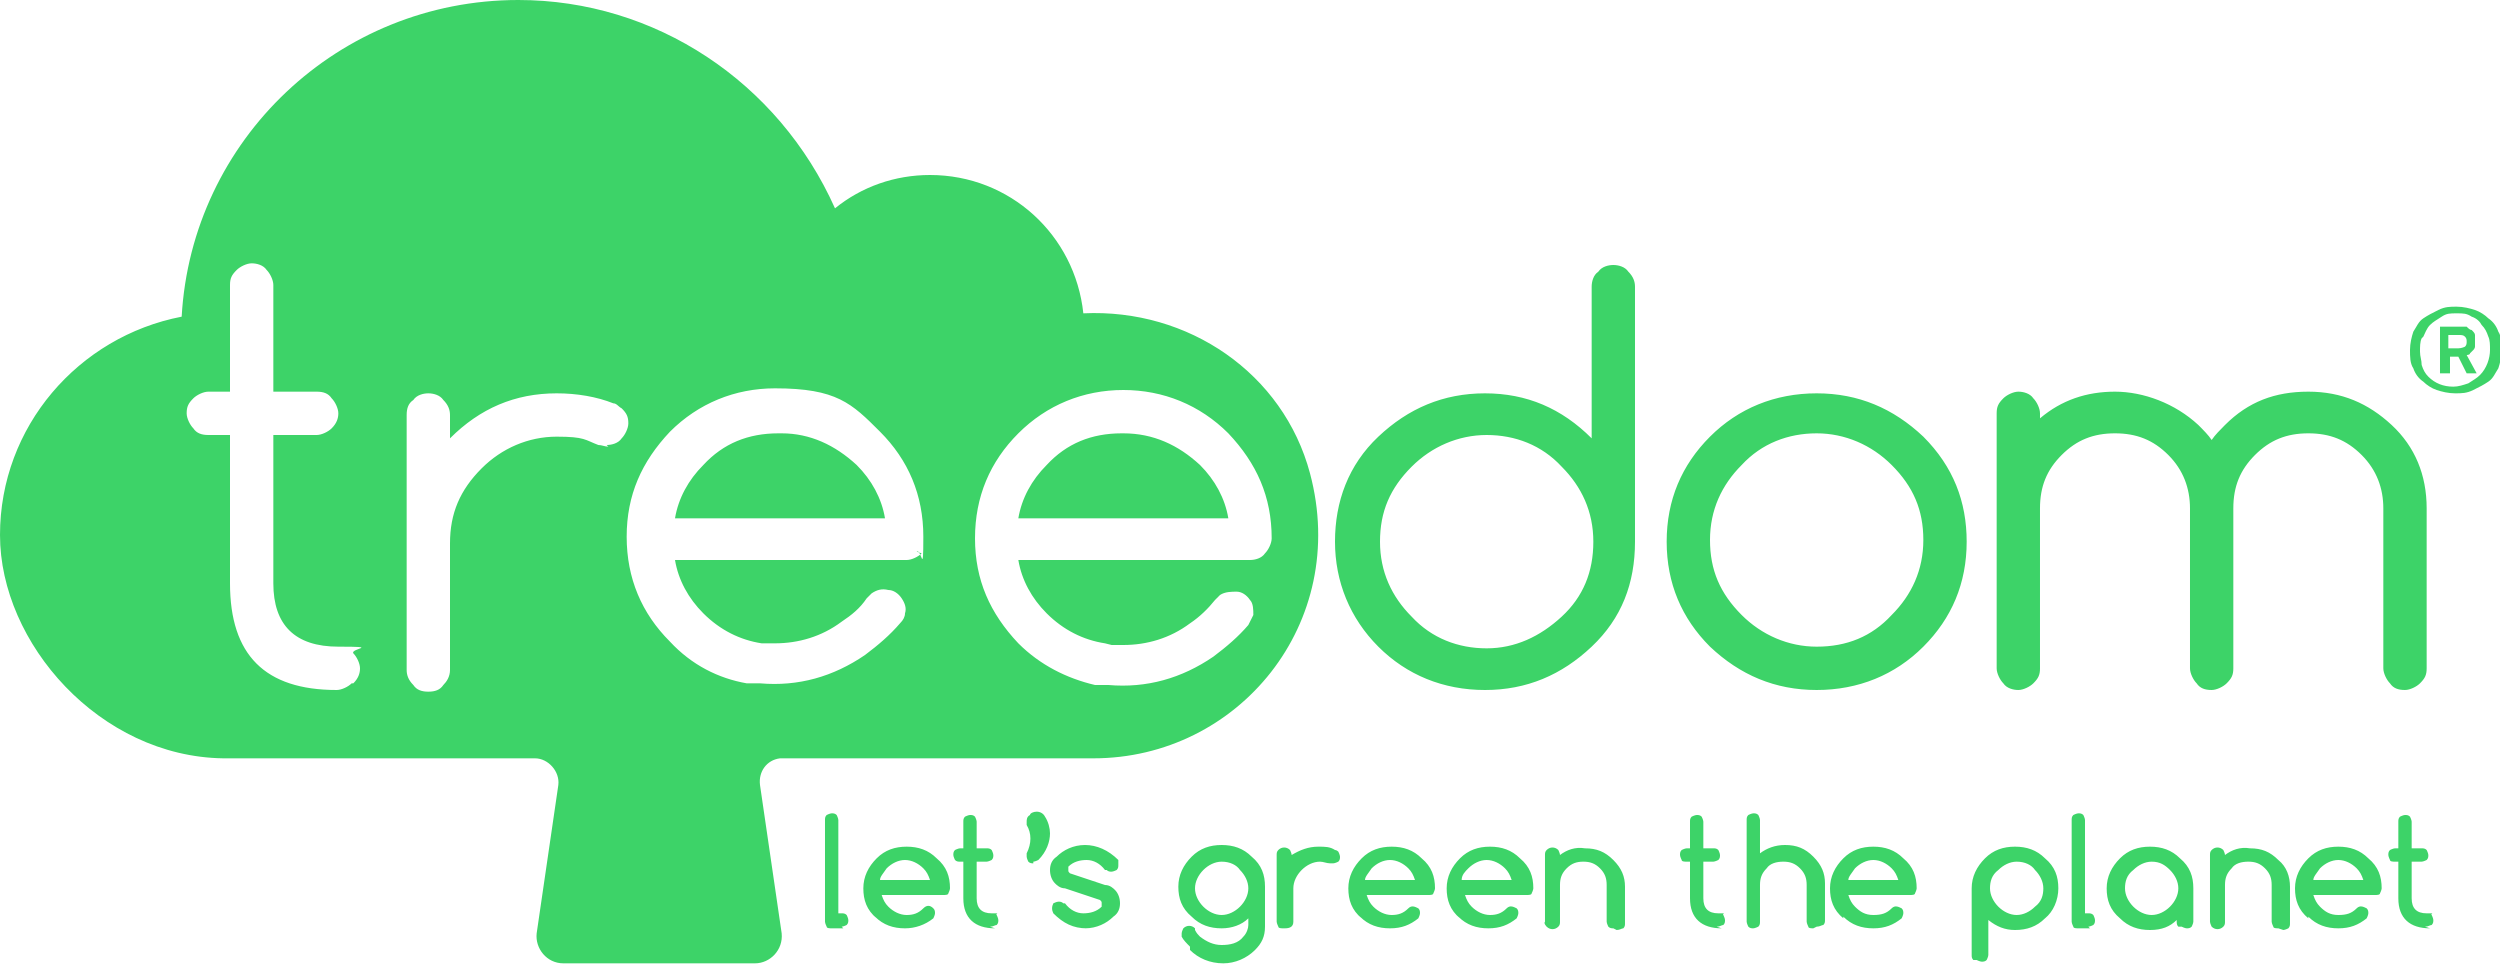 <?xml version="1.0" encoding="UTF-8"?>
<svg id="Livello_1" xmlns="http://www.w3.org/2000/svg" version="1.1" viewBox="0 0 150 58">
  <!-- Generator: Adobe Illustrator 29.1.0, SVG Export Plug-In . SVG Version: 2.1.0 Build 142)  -->
  <defs>
    <style>
      .st0 {
        fill: #3dd368;
        fill-rule: evenodd;
      }
    </style>
  </defs>
  <path class="st0" d="M118.6,57.6c0,0,.2.1.3.1.1,0,.2,0,.3-.1,0,0,.1-.2.1-.3v-2.1c.5.4,1,.6,1.6.6.7,0,1.3-.2,1.8-.7.5-.4.8-1.1.8-1.8,0-.7-.2-1.3-.8-1.8-.5-.5-1.1-.7-1.8-.7s-1.3.2-1.8.7c-.5.5-.8,1.1-.8,1.8v4c0,.1,0,.2.1.3M71.4,57c.5.5,1.2.8,2,.8.7,0,1.4-.3,1.9-.8.4-.4.6-.8.6-1.4v-2.4c0-.7-.2-1.3-.8-1.8-.5-.5-1.1-.7-1.8-.7s-1.3.2-1.8.7c-.5.5-.8,1.1-.8,1.8s.2,1.3.8,1.8c.5.5,1.1.7,1.8.7.6,0,1.2-.2,1.6-.6v.4c0,.2-.1.5-.3.7-.3.4-.8.5-1.3.5s-.9-.2-1.3-.5c-.1-.1-.2-.2-.3-.4,0,0,0,0,0-.1-.2-.2-.5-.2-.7,0,0,0-.1.2-.1.3,0,0,0,.2,0,.2.1.2.3.4.5.6M130.9,55.6c0,0,.2.1.3.1.1,0,.2,0,.3-.1,0,0,.1-.2.1-.3v-2c0-.7-.2-1.3-.8-1.8-.5-.5-1.1-.7-1.8-.7s-1.3.2-1.8.7c-.5.5-.8,1.1-.8,1.8s.2,1.3.8,1.8c.5.5,1.1.7,1.8.7s1.2-.2,1.6-.6h0c0,.2,0,.3.1.4M50.6,55.7h-.7c-.1,0-.3,0-.3-.1,0,0-.1-.2-.1-.3v-6.1c0-.1,0-.2.1-.3,0,0,.2-.1.3-.1.1,0,.2,0,.3.1,0,0,.1.2.1.3v5.6h.2c.1,0,.2,0,.3.1,0,0,.1.2.1.3,0,.1,0,.2-.1.3,0,0-.2.1-.3.1M125.4,55.7h-.7c-.1,0-.3,0-.3-.1,0,0-.1-.2-.1-.3v-6.1c0-.1,0-.2.1-.3,0,0,.2-.1.3-.1.1,0,.2,0,.3.1,0,0,.1.2.1.3v5.6h.2c.1,0,.2,0,.3.1,0,0,.1.2.1.3,0,.1,0,.2-.1.3,0,0-.2.1-.3.1M77,55.7c-.1,0-.3,0-.3-.1,0,0-.1-.2-.1-.3v-4c0-.1,0-.2.1-.3.2-.2.5-.2.7,0,0,0,.1.2.1.3h0c.5-.3,1-.5,1.6-.5.4,0,.7,0,1,.2,0,0,.1,0,.2.1,0,0,.1.2.1.3,0,.1,0,.2-.1.3,0,0-.2.1-.3.1,0,0-.1,0-.2,0-.2,0-.4-.1-.6-.1-.4,0-.8.2-1.1.5-.3.3-.5.7-.5,1.1v2c0,.3-.2.4-.5.4,0,0,0,0,0,0M65.2,55.7c-.8,0-1.4-.3-2-.9-.1-.2-.1-.4,0-.6,0,0,.2-.1.3-.1.1,0,.2,0,.3.1h.1c.3.4.7.6,1.1.6s.8-.1,1.1-.4c0,0,0-.1,0-.2s0-.1-.1-.2l-2.1-.7c-.3,0-.5-.2-.6-.3-.2-.2-.3-.5-.3-.8,0-.3.1-.6.4-.8.4-.4,1-.7,1.7-.7s1.4.3,2,.9c0,0,0,.2,0,.3,0,.1,0,.2-.1.3,0,0-.2.1-.3.1-.1,0-.2,0-.3-.1h-.1c-.3-.4-.7-.6-1.1-.6-.4,0-.8.1-1.1.4,0,0,0,.1,0,.2s0,.1.1.2l2.1.7c.3,0,.5.2.6.3.2.2.3.5.3.8s-.1.6-.4.8c-.4.4-1,.7-1.7.7M103.3,55.7c-1.2,0-1.9-.6-1.9-1.8v-2.2h-.2c-.1,0-.3,0-.3-.1,0,0-.1-.2-.1-.3,0-.1,0-.2.1-.3,0,0,.2-.1.3-.1h.2v-1.6c0-.1,0-.2.1-.3,0,0,.2-.1.3-.1.1,0,.2,0,.3.1,0,0,.1.2.1.3v1.6h.6c.1,0,.2,0,.3.1,0,0,.1.2.1.3,0,.1,0,.2-.1.3,0,0-.2.1-.3.1h-.6v2.2c0,.6.3.9.9.9s.2,0,.3.1c0,0,.1.2.1.3,0,.1,0,.2-.1.3-.1,0-.2.1-.4.1M145.8,55.7c-1.2,0-1.9-.6-1.9-1.8v-2.2h-.2c-.1,0-.3,0-.3-.1,0,0-.1-.2-.1-.3,0-.1,0-.2.1-.3,0,0,.2-.1.3-.1h.2v-1.6c0-.1,0-.2.1-.3,0,0,.2-.1.3-.1.1,0,.2,0,.3.1,0,0,.1.2.1.3v1.6h.6c.1,0,.2,0,.3.1,0,0,.1.2.1.3,0,.1,0,.2-.1.3,0,0-.2.1-.3.1h-.6v2.2c0,.6.3.9.9.9s.2,0,.3.1c0,0,.1.2.1.3,0,.1,0,.2-.1.3-.1,0-.2.1-.4.1M59.7,55.7c-1.2,0-1.9-.6-1.9-1.8v-2.2h-.2c-.1,0-.2,0-.3-.1,0,0-.1-.2-.1-.3,0-.1,0-.2.1-.3,0,0,.2-.1.3-.1h.2v-1.6c0-.1,0-.2.1-.3,0,0,.2-.1.3-.1.1,0,.2,0,.3.1,0,0,.1.2.1.3v1.6h.6c.1,0,.2,0,.3.1,0,0,.1.2.1.3,0,.1,0,.2-.1.3,0,0-.2.1-.3.1h-.6v2.2c0,.6.3.9.9.9s.2,0,.3.1c0,0,.1.2.1.3,0,.1,0,.2-.1.3-.1,0-.2.1-.4.1M108.8,55.7c-.1,0-.3,0-.3-.1,0,0-.1-.2-.1-.3v-2.2c0-.4-.1-.7-.4-1-.3-.3-.6-.4-1-.4-.4,0-.8.1-1,.4-.3.3-.4.6-.4,1v2.2c0,.1,0,.2-.1.3,0,0-.2.1-.3.1-.1,0-.2,0-.3-.1,0,0-.1-.2-.1-.3v-6.1c0-.1,0-.2.1-.3,0,0,.2-.1.3-.1.1,0,.2,0,.3.1,0,0,.1.2.1.3v2c.4-.3.9-.5,1.5-.5.7,0,1.2.2,1.7.7s.7,1,.7,1.6v2.2c0,.1,0,.2-.1.3-.1,0-.2.1-.4.1M138.5,55c.5.5,1.1.7,1.8.7.7,0,1.2-.2,1.7-.6,0,0,.1-.2.1-.3,0-.1,0-.2-.1-.3-.2-.1-.4-.2-.6,0-.3.3-.6.4-1.1.4s-.8-.2-1.1-.5c-.2-.2-.3-.4-.4-.7h3.7c.1,0,.3,0,.3-.1,0,0,.1-.2.1-.3,0-.7-.2-1.3-.8-1.8-.5-.5-1.1-.7-1.8-.7s-1.3.2-1.8.7c-.5.5-.8,1.1-.8,1.8s.2,1.3.8,1.8M87.5,55c.5.5,1.1.7,1.8.7s1.2-.2,1.7-.6c0,0,.1-.2.1-.3,0-.1,0-.2-.1-.3-.2-.1-.4-.2-.6,0-.3.3-.6.4-1,.4s-.8-.2-1.1-.5c-.2-.2-.3-.4-.4-.7h3.7c.1,0,.3,0,.3-.1,0,0,.1-.2.1-.3,0-.7-.2-1.3-.8-1.8-.5-.5-1.1-.7-1.8-.7-.7,0-1.3.2-1.8.7-.5.5-.8,1.1-.8,1.8s.2,1.3.8,1.8M110.6,55c.5.5,1.1.7,1.8.7s1.2-.2,1.7-.6c0,0,.1-.2.1-.3,0-.1,0-.2-.1-.3-.2-.1-.4-.2-.6,0-.3.3-.6.4-1.1.4s-.8-.2-1.1-.5c-.2-.2-.3-.4-.4-.7h3.7c.1,0,.3,0,.3-.1,0,0,.1-.2.1-.3,0-.7-.2-1.3-.8-1.8-.5-.5-1.1-.7-1.8-.7s-1.3.2-1.8.7-.8,1.1-.8,1.8.2,1.3.8,1.8M81.6,55c.5.5,1.1.7,1.8.7s1.2-.2,1.7-.6c0,0,.1-.2.1-.3,0-.1,0-.2-.1-.3-.2-.1-.4-.2-.6,0-.3.3-.6.4-1,.4s-.8-.2-1.1-.5c-.2-.2-.3-.4-.4-.7h3.7c.1,0,.3,0,.3-.1,0,0,.1-.2.1-.3,0-.7-.2-1.3-.8-1.8-.5-.5-1.1-.7-1.8-.7s-1.3.2-1.8.7c-.5.5-.8,1.1-.8,1.8s.2,1.3.8,1.8M52.5,55c.5.5,1.1.7,1.8.7.6,0,1.2-.2,1.7-.6,0,0,.1-.2.1-.3,0-.1,0-.2-.1-.3-.2-.2-.4-.2-.6,0-.3.3-.6.4-1,.4s-.8-.2-1.1-.5c-.2-.2-.3-.4-.4-.7h3.7c.1,0,.3,0,.3-.1,0,0,.1-.2.1-.3,0-.7-.2-1.3-.8-1.8-.5-.5-1.1-.7-1.8-.7s-1.3.2-1.8.7c-.5.5-.8,1.1-.8,1.8s.2,1.3.8,1.8M136.7,55.7c-.1,0-.3,0-.3-.1,0,0-.1-.2-.1-.3v-2.2c0-.4-.1-.7-.4-1-.3-.3-.6-.4-1-.4-.4,0-.8.1-1,.4-.3.3-.4.6-.4,1v2.2c0,.1,0,.2-.1.3-.2.2-.5.2-.7,0,0,0-.1-.2-.1-.3v-4c0-.1,0-.2.1-.3.2-.2.5-.2.7,0,0,0,.1.2.1.3h0c.4-.3.9-.5,1.5-.4.7,0,1.2.2,1.7.7.5.4.7,1,.7,1.6v2.2c0,.1,0,.2-.1.3,0,0-.2.1-.3.1M96.8,55.7c-.1,0-.2,0-.3-.1,0,0-.1-.2-.1-.3v-2.2c0-.4-.1-.7-.4-1-.3-.3-.6-.4-1-.4-.4,0-.7.1-1,.4-.3.3-.4.6-.4,1v2.2c0,.1,0,.2-.1.3-.2.2-.5.2-.7,0,0,0-.2-.2-.1-.3v-4c0-.1,0-.2.1-.3.2-.2.5-.2.7,0,0,0,.1.2.1.3h0c.4-.3.9-.5,1.5-.4.7,0,1.2.2,1.7.7s.7,1,.7,1.6v2.2c0,.1,0,.2-.1.3-.1,0-.2.1-.4.1M119.9,52.2c.3-.3.7-.5,1.1-.5.5,0,.9.2,1.1.5.3.3.5.7.5,1.1s-.1.8-.5,1.1c-.3.3-.7.5-1.1.5-.4,0-.8-.2-1.1-.5-.3-.3-.5-.7-.5-1.1,0-.4.1-.8.5-1.1M128,52.2c.3-.3.7-.5,1.1-.5.5,0,.8.2,1.1.5.3.3.5.7.5,1.1s-.2.8-.5,1.1c-.3.3-.7.5-1.1.5-.4,0-.8-.2-1.1-.5-.3-.3-.5-.7-.5-1.1,0-.4.1-.8.5-1.1M72.2,52.2c.3-.3.7-.5,1.1-.5.5,0,.9.2,1.1.5.3.3.5.7.5,1.1s-.2.8-.5,1.1c-.3.3-.7.5-1.1.5-.4,0-.8-.2-1.1-.5s-.5-.7-.5-1.1.2-.8.5-1.1M55.9,52.8h-3.1c0-.2.2-.4.4-.7.3-.3.7-.5,1.1-.5.4,0,.8.2,1.1.5.2.2.3.4.4.7M85,52.8h-3.1c0-.2.2-.4.4-.7.3-.3.7-.5,1.1-.5.4,0,.8.2,1.1.5.2.2.3.4.4.7M114,52.8h-3.1c0-.2.2-.4.4-.7.3-.3.7-.5,1.1-.5.4,0,.8.2,1.1.5.2.2.3.4.4.7M141.9,52.8h-3.1c0-.2.2-.4.4-.7.3-.3.7-.5,1.1-.5.4,0,.8.2,1.1.5.2.2.3.4.4.7M90.8,52.8h-3.1c0-.3.2-.5.4-.7.3-.3.7-.5,1.1-.5s.8.2,1.1.5c.2.2.3.4.4.7M62,51.8c-.1,0-.2,0-.3-.1,0,0-.1-.2-.1-.3,0,0,0-.1,0-.2.3-.6.3-1.2,0-1.7,0,0,0-.1,0-.2,0-.1,0-.3.2-.4,0-.1.2-.2.4-.2.2,0,.4.1.5.3.2.3.3.7.3,1,0,.5-.2,1.1-.7,1.6,0,0-.2.1-.3.1"/>
  <path class="st0" d="M122.4,40.1c0,.4-.1.6-.4.9-.2.2-.6.4-.9.4-.3,0-.7-.1-.9-.4-.2-.2-.4-.6-.4-.9v-15.3c0-.4.1-.6.4-.9.2-.2.6-.4.9-.4.3,0,.7.1.9.4.2.2.4.6.4.9v.3c1.3-1.1,2.8-1.6,4.5-1.6s3.6.7,5,2c.3.3.6.6.8.9.2-.3.5-.6.8-.9,1.4-1.4,3-2,5-2s3.6.7,5,2,2.1,3,2.1,5v9.6c0,.4-.1.6-.4.9-.2.2-.6.4-.9.4-.4,0-.7-.1-.9-.4-.2-.2-.4-.6-.4-.9v-9.6c0-1.2-.4-2.3-1.3-3.2s-1.9-1.3-3.2-1.3-2.3.4-3.2,1.3-1.3,1.9-1.3,3.2v9.6c0,.4-.1.6-.4.9-.2.2-.6.4-.9.4-.4,0-.7-.1-.9-.4-.2-.2-.4-.6-.4-.9v-9.6c0-1.2-.4-2.3-1.3-3.2s-1.9-1.3-3.2-1.3-2.3.4-3.2,1.3c-.9.9-1.3,1.9-1.3,3.2v9.6ZM109,23.6c2.5,0,4.6.9,6.4,2.6,1.8,1.8,2.6,3.9,2.6,6.3,0,2.5-.9,4.6-2.6,6.3-1.7,1.7-3.9,2.6-6.4,2.6s-4.6-.9-6.4-2.6c-1.7-1.7-2.6-3.8-2.6-6.3s.9-4.6,2.6-6.3c1.7-1.7,3.9-2.6,6.4-2.6M95.9,16.3c-.3.2-.4.6-.4.9v9.1h0c-1.8-1.8-3.9-2.7-6.4-2.7s-4.6.9-6.4,2.6-2.6,3.9-2.6,6.3.9,4.6,2.6,6.3,3.9,2.6,6.4,2.6,4.6-.9,6.4-2.6,2.6-3.8,2.6-6.3v-15.3c0-.3-.1-.6-.4-.9-.2-.3-.6-.4-.9-.4-.3,0-.7.1-.9.4M93.7,28c1.2,1.2,1.9,2.7,1.9,4.5s-.6,3.3-1.9,4.5-2.8,1.9-4.5,1.9-3.3-.6-4.5-1.9c-1.2-1.2-1.9-2.7-1.9-4.5s.6-3.2,1.9-4.5c1.2-1.2,2.8-1.9,4.5-1.9s3.3.6,4.5,1.9M109,38.8c1.8,0,3.3-.6,4.5-1.9,1.2-1.2,1.9-2.7,1.9-4.5s-.6-3.2-1.9-4.5c-1.2-1.2-2.8-1.9-4.5-1.9s-3.3.6-4.5,1.9c-1.2,1.2-1.9,2.7-1.9,4.5s.6,3.2,1.9,4.5c1.2,1.2,2.8,1.9,4.5,1.9M33.5,47.1l-1.3,8.9c-.1.9.6,1.8,1.6,1.8h11.5c.9,0,1.7-.8,1.6-1.8l-1.3-8.9c-.1-.8.4-1.5,1.2-1.6,0,0,.1,0,.2,0h17.5c0,0,.2,0,.3,0,.3,0,.5,0,.8,0,8.7,0,15.4-8.1,13-17.1-1.6-6-7.3-9.9-13.6-9.6-.5-4.7-4.4-8.3-9.2-8.3-2.1,0-4.1.7-5.7,2C46.7,4.9,39.3,0,31.1,0,20.3,0,11.5,8.4,10.9,19c-6.2,1.2-10.9,6.6-10.9,13.1s6,13.3,13.4,13.4h18.7c.8,0,1.5.8,1.4,1.6M21.1,41c-.2.2-.6.4-.9.4-4.3,0-6.4-2.1-6.4-6.4v-8.9h-1.3c-.4,0-.7-.1-.9-.4-.2-.2-.4-.6-.4-.9,0-.4.1-.6.4-.9.2-.2.6-.4.9-.4h1.3v-6.4c0-.4.1-.6.4-.9.2-.2.6-.4.9-.4s.7.1.9.4c.2.2.4.6.4.9v6.4h2.6c.4,0,.7.1.9.4.2.2.4.6.4.9s-.1.6-.4.9c-.2.2-.6.4-.9.4h-2.6v8.9c0,2.5,1.3,3.8,3.9,3.8s.7.1.9.4c.2.2.4.6.4.9s-.1.6-.4.9M36.4,26.7c.3,0,.7-.1.9-.4.2-.2.4-.6.4-.9,0-.4-.1-.6-.4-.9-.2-.1-.3-.3-.5-.3-1-.4-2.2-.6-3.4-.6-2.5,0-4.6.9-6.4,2.7v-1.4c0-.3-.1-.6-.4-.9-.2-.3-.6-.4-.9-.4-.3,0-.7.1-.9.4-.3.2-.4.5-.4.9v15.3c0,.3.1.6.4.9.2.3.5.4.9.4s.7-.1.9-.4c.2-.2.4-.5.4-.9v-7.6c0-1.8.6-3.2,1.9-4.5,1.2-1.2,2.8-1.9,4.5-1.9s1.7.2,2.5.5c.2,0,.4.1.6.1M55.3,33.2c-.2.2-.6.4-.9.4h-13.9c.2,1.2.8,2.3,1.7,3.2,1,1,2.2,1.6,3.5,1.8h0s0,0,.1,0c0,0,0,0,.1,0,0,0,0,0,0,0h.6c1.4,0,2.8-.4,4-1.3.6-.4,1.1-.8,1.5-1.4.1-.1.2-.2.3-.3.3-.2.6-.3,1-.2.3,0,.6.2.8.5.2.3.3.6.2.9,0,.2-.1.4-.3.6-.6.7-1.3,1.3-2.1,1.9-1.9,1.3-4,1.9-6.3,1.7,0,0-.1,0-.2,0,0,0-.1,0-.2,0h0c-.1,0-.3,0-.4,0,0,0,0,0,0,0-1.7-.3-3.3-1.1-4.6-2.5-1.7-1.7-2.6-3.8-2.6-6.3s.9-4.5,2.6-6.3c1.7-1.7,3.9-2.6,6.3-2.6,3.7,0,4.6.9,6.3,2.6,1.7,1.7,2.6,3.8,2.6,6.3s-.1.7-.4.9M66.3,38.6c-1.3-.2-2.5-.8-3.5-1.8-.9-.9-1.5-2-1.7-3.2h13.9c.3,0,.7-.1.9-.4.2-.2.4-.6.4-.9,0-2.5-.9-4.5-2.6-6.3-1.7-1.7-3.9-2.6-6.3-2.6s-4.6.9-6.3,2.6c-1.7,1.7-2.6,3.8-2.6,6.3,0,2.5.9,4.5,2.6,6.3,1.3,1.3,2.9,2.1,4.6,2.5,0,0,0,0,0,0,.1,0,.3,0,.4,0h0c0,0,.1,0,.2,0,0,0,.1,0,.2,0,2.3.2,4.4-.4,6.3-1.7.8-.6,1.5-1.2,2.1-1.9.1-.2.2-.4.3-.6,0-.3,0-.7-.2-.9-.2-.3-.5-.5-.8-.5-.3,0-.7,0-1,.2-.1.1-.2.2-.3.3-.4.5-.9,1-1.5,1.4-1.2.9-2.6,1.3-4,1.3h-.6s0,0,0,0,0,0,0,0c0,0,0,0-.1,0h0ZM67.3,26c-1.8,0-3.3.6-4.5,1.9-.9.9-1.5,2-1.7,3.2h12.6c-.2-1.2-.8-2.3-1.7-3.2-1.3-1.2-2.8-1.9-4.6-1.9M46.7,26c-1.8,0-3.3.6-4.5,1.9-.9.9-1.5,2-1.7,3.2h12.6c-.2-1.2-.8-2.3-1.7-3.2-1.3-1.2-2.8-1.9-4.5-1.9M146.9,21.4h.6l.5,1h.6l-.6-1.1c0,0,.2,0,.2-.1,0,0,.1-.1.2-.2,0,0,.1-.1.1-.2s0-.2,0-.3c0-.2,0-.3,0-.4,0-.1-.1-.2-.2-.3-.1,0-.2-.1-.3-.2-.1,0-.3,0-.4,0h-1.2s0,2.8,0,2.8h.6v-1ZM146.9,20.1h.6c.2,0,.3,0,.4.1s.1.2.1.3,0,.2-.1.3c0,0-.2.1-.4.1h-.6v-.8Z"/>
  <path class="st0" d="M145.4,22.9c.2.2.5.4.8.5.3.1.7.2,1.1.2s.7,0,1.1-.2.6-.3.9-.5.4-.5.6-.8c.1-.3.2-.7.2-1.1s0-.8-.2-1.1c-.1-.3-.3-.6-.6-.8-.2-.2-.5-.4-.8-.5-.3-.1-.7-.2-1.1-.2s-.7,0-1.1.2-.6.3-.9.5-.4.5-.6.8c-.1.3-.2.7-.2,1.1,0,.4,0,.8.2,1.1.1.3.3.6.6.8M145.4,20.2c.1-.2.2-.5.4-.7s.4-.3.7-.5.5-.2.9-.2.6,0,.9.2c.3.1.5.3.6.5.2.2.3.4.4.7.1.2.1.5.1.8,0,.5-.2,1.1-.6,1.5-.2.2-.4.3-.7.5-.3.1-.6.2-.9.2-.6,0-1.1-.2-1.5-.6-.2-.2-.3-.4-.4-.7,0-.3-.1-.5-.1-.8s0-.6.1-.8"/>
</svg>